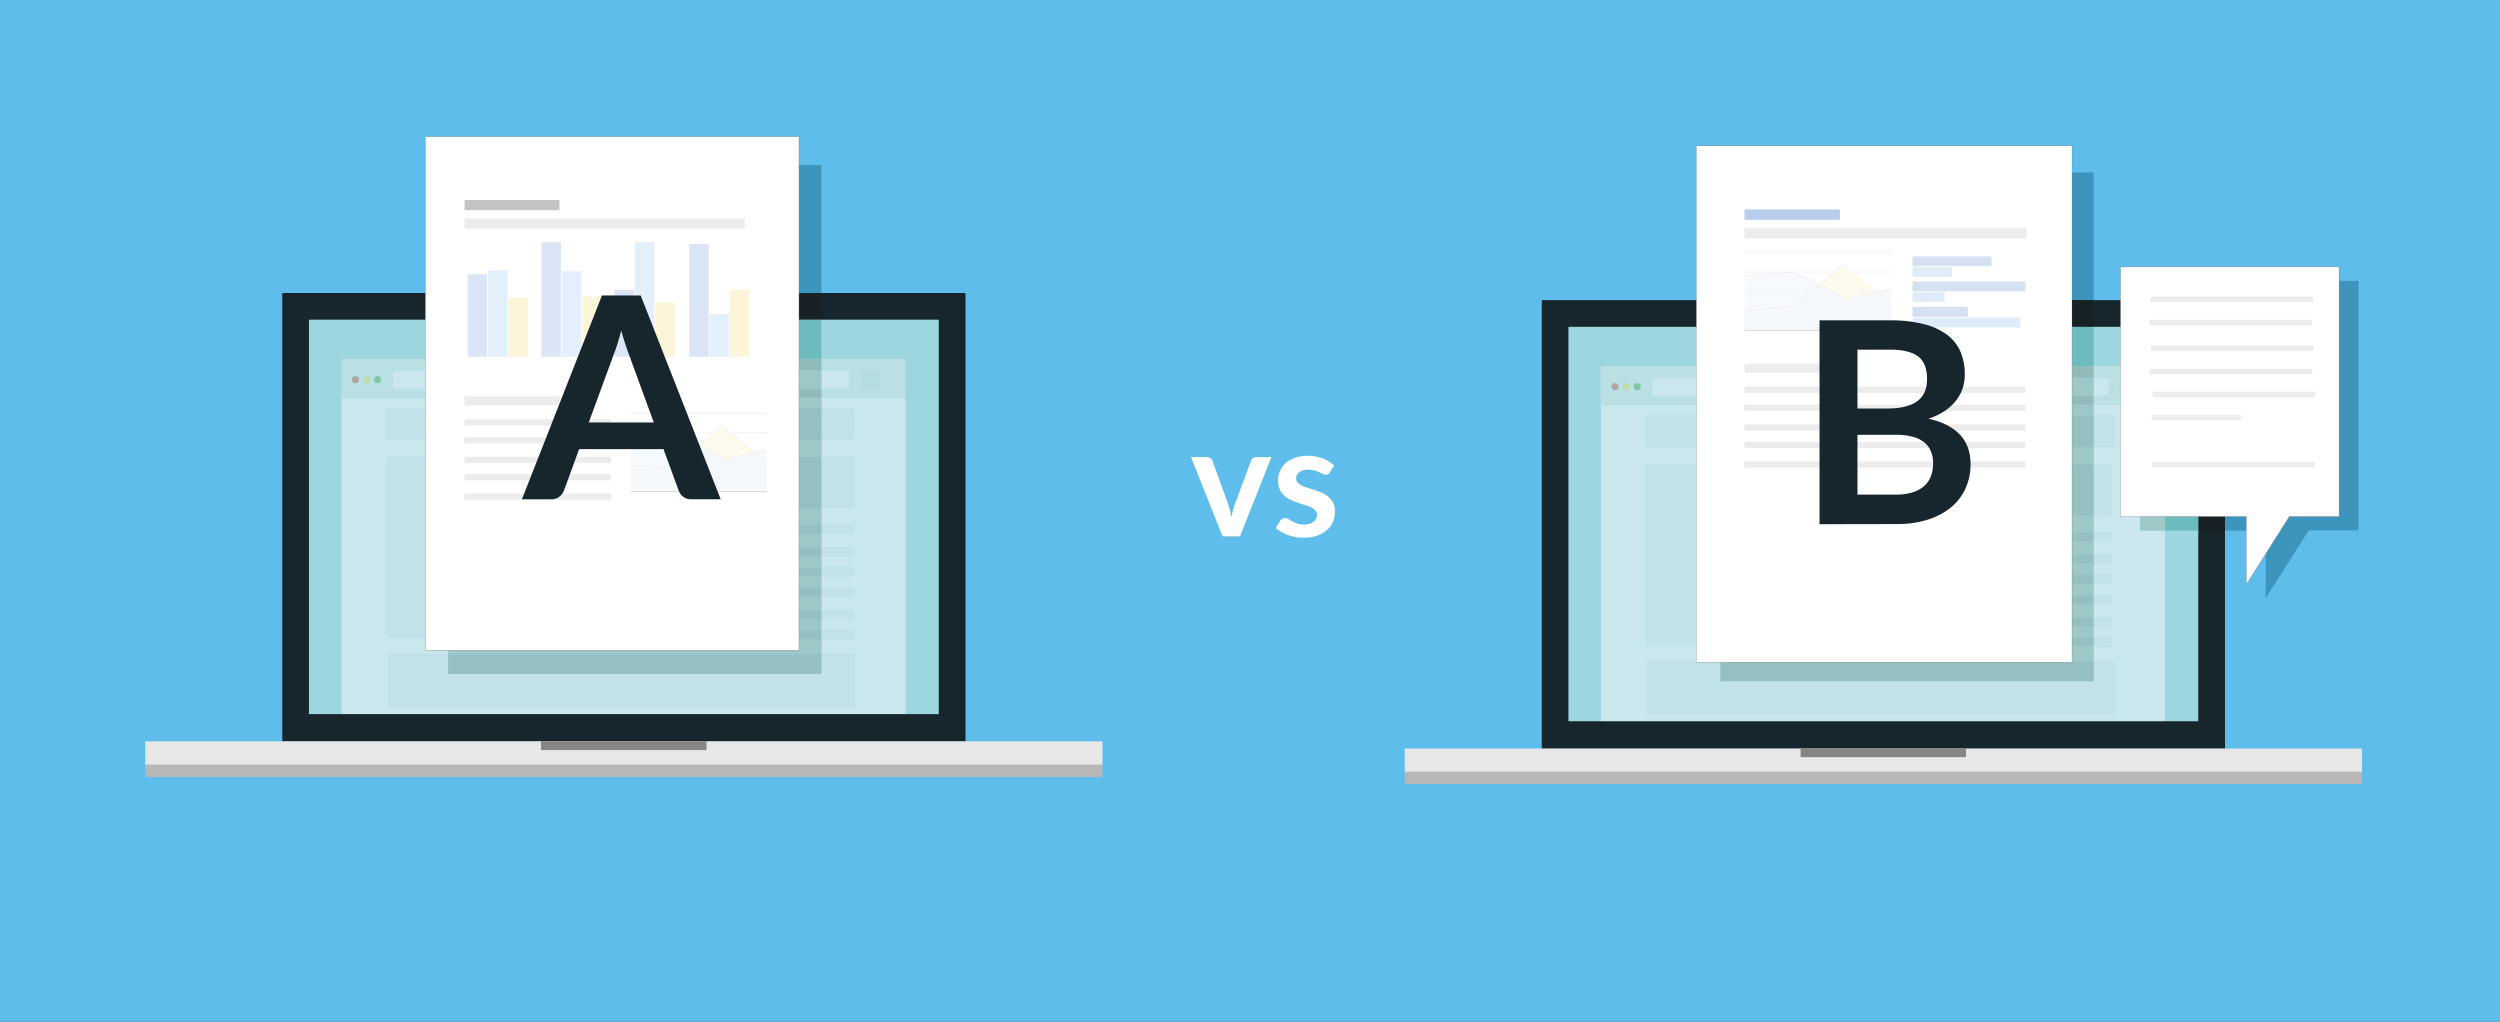 <?xml version="1.0" encoding="UTF-8"?> <svg xmlns="http://www.w3.org/2000/svg" xmlns:xlink="http://www.w3.org/1999/xlink" id="Lager_1" data-name="Lager 1" width="700" height="286.08" viewBox="0 0 700 286.08"><rect x="0" y="0" width="700" height="286.08" fill="#333333" stroke="none"/><defs><clipPath id="clip-path"><rect x="-7.6" width="715.19" height="286.08" fill="none"></rect></clipPath></defs><g id="AB_Testing_to_growth_business_revenue_sales_visitor_with_blue_background" data-name="AB Testing to growth business revenue sales visitor with blue background"><g clip-path="url(#clip-path)"><g><polyline points="707.6 286.08 -7.59 286.08 -7.59 0 707.6 0 707.6 286.08" fill="#5fbdeb"></polyline><path d="M270.12,82.04H79.24a.21.21,0,0,0-.21.21h0V207.58H270.34V82.25a.21.21,0,0,0-.21-.21l-.01,0" fill="#17262d"></path><polyline points="262.86 199.95 86.5 199.95 86.5 89.51 262.86 89.51 262.86 199.95" fill="#9ed6df"></polyline><polygon points="308.7 214.56 40.66 214.56 40.66 207.58 308.7 207.58 308.7 214.56 308.7 214.56" fill="#e8e7e8"></polygon><path d="M308.45,217.55H40.91a.25.25,0,0,1-.25-.25v-3.24h268v3.24a.25.25,0,0,1-.25.25Z" fill="#b9b6b6"></path><path d="M197.67,210.01h-46a.18.18,0,0,1-.18-.18v-2.27h46.34v2.27a.18.18,0,0,1-.18.18Z" fill="#878482"></path><path d="M253.52,199.9H95.61V100.53h0a.07.07,0,0,0,0,.07v10.71h23.45v3.08H108.4v8.8h10.66v4.84H108.4v50.61h10.66v3.47h6.44v1.11H108.65v14.7H239.33v-14.7H230v-4.25h8.69v-2.44H230v-3.2h8.69V170.9H230v-3.79h8.69v-2.47H230v-3.28h8.69v-2.43H230v-3.2h8.69v-2.44H230v-3.78h8.69v-2.44H230v-4.84h8.69V128H230v-4.84h9.08v-8.8H230v-3.08h23.53V199.9m0-99.33a.07.07,0,0,0-.06-.07h0" fill="#cae7ee"></path><path d="M253.52,111.28H230V108.8h7.68a.07.07,0,0,0,.07-.07h0v-4.91a.07.07,0,0,0-.07-.07H230V100.5h23.47a.07.07,0,0,1,.06.07h0v10.71m-12.08-7.53a.07.07,0,0,0-.07.07h0v4.91a.07.07,0,0,0,.07.07h4.91a.07.07,0,0,0,.07-.07h0v-4.91a.07.07,0,0,0-.07-.07h-4.91m-1.88,3.67a.279.279,0,1,0,.01,0l-.01,0m0-1.43a.29.29,0,1,0,.107,0,.29.29,0,0,0-.107,0m0-1.42a.279.279,0,1,0,.01,0l-.01,0m-120.5,6.71H95.61V100.57a.07.07,0,0,1,0-.07h23.4v3.25h-9a.07.07,0,0,0-.07.07h0v4.91a.07.07,0,0,0,.07.07h9v2.48m-13.3-6a1,1,0,1,0,1,1,1,1,0,0,0-1-1m-3.11,0a1,1,0,1,0,1,1,1,1,0,0,0-1-1m-3.11,0a1,1,0,1,0,1,1,1,1,0,0,0-1-1" fill="#bae0e4"></path><path d="M237.67,108.8H230v-5h7.68a.07.07,0,0,1,.07.07h0v4.91a.07.07,0,0,1-.07.07h0m-118.61,0h-9a.07.07,0,0,1-.07-.07h0v-4.91a.07.07,0,0,1,.07-.07h9v5" fill="#cae7ee"></path><path d="M99.54,107.3a1,1,0,1,1,1-1,1,1,0,0,1-1,1" fill="#b0a7a6"></path><path d="M102.65,107.3a1,1,0,1,1,1-1,1,1,0,0,1-1,1" fill="#c2daa9"></path><path d="M105.76,107.3a1,1,0,1,1,1-1,1,1,0,0,1-1,1" fill="#80c5a5"></path><path d="M246.35,108.8h-4.91a.07.07,0,0,1-.07-.07h0v-4.91a.07.07,0,0,1,.07-.07h4.91a.07.07,0,0,1,.07.07h0v4.91a.07.07,0,0,1-.07.07h0" fill="#b3dde0"></path><path d="M239.56,105.13a.279.279,0,1,1,.01,0l-.01,0" fill="#cae7ee"></path><path d="M239.56,106.56a.29.29,0,1,1,.29-.29h0a.29.29,0,0,1-.29.29" fill="#cae7ee"></path><path d="M239.56,107.98a.279.279,0,1,1,.01,0l-.01,0" fill="#cae7ee"></path><path d="M239.07,123.16H230v-8.8h9.08v8.8m-120,0H108.4v-8.8h10.66v8.8" fill="#c1e3e8"></path><polyline points="119.06 178.62 108.4 178.62 108.4 128 119.06 128 119.06 178.62" fill="#c1e3e8"></polyline><polyline points="238.68 142.25 229.99 142.25 229.99 128 238.68 128 238.68 142.25" fill="#c1e3e8"></polyline><polyline points="238.68 149.53 229.99 149.53 229.99 147.09 238.68 147.09 238.68 149.53" fill="#c1e3e8"></polyline><polyline points="238.68 155.75 229.99 155.75 229.99 153.31 238.68 153.31 238.68 155.75" fill="#c1e3e8"></polyline><polyline points="238.68 161.38 229.99 161.38 229.99 158.95 238.68 158.95 238.68 161.38" fill="#c1e3e8"></polyline><polyline points="238.68 167.09 229.99 167.09 229.99 164.66 238.68 164.66 238.68 167.09" fill="#c1e3e8"></polyline><polyline points="238.68 173.31 229.99 173.31 229.99 170.88 238.68 170.88 238.68 173.31" fill="#c1e3e8"></polyline><polyline points="238.68 178.95 229.99 178.95 229.99 176.51 238.68 176.51 238.68 178.95" fill="#c1e3e8"></polyline><polyline points="239.33 197.9 108.65 197.9 108.65 183.2 125.5 183.2 125.5 188.67 229.99 188.67 229.99 183.2 239.33 183.2 239.33 197.9" fill="#c1e3e8"></polyline><polyline points="229.99 82.04 223.75 82.04 223.75 46.2 229.99 46.2 229.99 82.04" fill="#3d95be"></polyline><polyline points="229.99 89.51 223.75 89.51 223.75 82.04 229.99 82.04 229.99 89.51" fill="#172126"></polyline><polyline points="229.99 100.5 223.75 100.5 223.75 89.51 229.99 89.51 229.99 100.5" fill="#6dbcbd"></polyline><path d="M230,183.2H125.5v-1.11h98.25v-3.14H230v4.25m0-6.69h-6.24v-3.2H230v3.2m0-5.63h-6.24v-3.79H230v3.79m0-6.22h-6.24v-3.28H230v3.26m0-5.71h-6.24v-3.2H230v3.2m0-5.64h-6.24v-3.78H230v3.78m0-6.22h-6.24v-4.84H230v4.84m0-19.09h-6.24v-4.84H230v4.84m0-13.64h-6.24v-3.08H230v3.08" fill="#9ec7c7"></path><path d="M230,111.28h-6.24V108.8H230v2.48m0-7.53h-6.24V100.5H230v3.25" fill="#91babb"></path><polyline points="229.99 108.8 223.75 108.8 223.75 103.75 229.99 103.75 229.99 108.8" fill="#9ec7c7"></polyline><polyline points="229.99 123.16 223.75 123.16 223.75 114.36 229.99 114.36 229.99 123.16" fill="#95bfc0"></polyline><polyline points="229.99 142.25 223.75 142.25 223.75 128 229.99 128 229.99 142.25" fill="#95bfc0"></polyline><polyline points="229.99 149.53 223.75 149.53 223.75 147.09 229.99 147.09 229.99 149.53" fill="#95bfc0"></polyline><polyline points="229.99 155.75 223.75 155.75 223.75 153.31 229.99 153.31 229.99 155.75" fill="#95bfc0"></polyline><polyline points="229.99 161.38 223.75 161.38 223.75 158.95 229.99 158.95 229.99 161.38" fill="#95bfc0"></polyline><polyline points="229.99 167.09 223.75 167.09 223.75 164.66 229.99 164.66 229.99 167.09" fill="#95bfc0"></polyline><polyline points="229.99 173.31 223.75 173.31 223.75 170.88 229.99 170.88 229.99 173.31" fill="#95bfc0"></polyline><polyline points="229.99 178.95 223.75 178.95 223.75 176.51 229.99 176.51 229.99 178.95" fill="#95bfc0"></polyline><polyline points="229.99 188.67 125.5 188.67 125.5 183.2 229.99 183.2 229.99 188.67" fill="#95bfc0"></polyline><polyline points="223.71 182.06 119.1 182.06 119.1 38.27 223.71 38.27 223.71 182.06" fill="#fff"></polyline><path d="M119.14,182.02H223.68V38.3H119.14V182.02m104.61.07H119.06V38.23H223.75V182.09" fill="#625e5d"></path><polyline points="214.75 137.62 176.57 137.62 176.57 137.55 176.57 137.48 214.75 137.48 214.75 137.62" fill="#b5b2b2"></polyline><polyline points="211.24 126.66 211.18 126.61 211.42 126.61 211.24 126.66" fill="#e7e6e6"></polyline><path d="M214.74,121.26H204.67l-.18-.15h10.25v.15m-15.17,0h-9.75l-.24-.14h10.15l-.16.15m-11.76,0H176.57v-.15h13l-1.73.15" fill="#e7e6e6"></path><path d="M203.15,128.64l-3.37-1.86h11.05l-7.68,1.86m7.81-2H199.52l-3.52-2,3.82-3.39h4.66l6.52,5.39m-6.69-5.5h-4.33l2.08-1.84,2.25,1.84" fill="#fffaed"></path><polyline points="210.83 126.76 199.78 126.76 199.52 126.61 210.96 126.61 211.06 126.7 210.83 126.76" fill="#fcf7e9"></polyline><polyline points="204.44 121.26 199.78 121.26 199.94 121.11 204.27 121.11 204.44 121.26" fill="#fcf7e9"></polyline><path d="M214.74,137.28h0v-7.64h0v7.65m-38.17-5.44v-5.08h16.8l-4.23,3.74-12.57,1.34m17-5.23h-17v-4.28l12.95-1.07,6.18,3.41-2.17,1.96" fill="#f6fafe"></path><polyline points="193.37 126.76 176.57 126.76 176.57 126.61 193.53 126.61 193.37 126.76" fill="#ecf1f9"></polyline><path d="M214.74,129.54l-3.37-2.77h3.37v-.13H212l2.71-.66v3.59m0-3.66h0" fill="#f6fafe"></path><polyline points="214.75 126.76 211.44 126.76 212.03 126.61 214.75 126.61 214.75 126.76" fill="#ecf1f9"></polyline><path d="M214.74,137.28H176.57v-5.16h38.17v-.14H176.66l12.52-1.34h0l4.38-3.88h5.9l3.63,2h0l8.07-2,3.5,2.88v-.05h0v7.64m-38.16-5.3h0m22.72-5.29h-5.48l2.11-1.86,3.37,1.86" fill="#f4f8fb"></path><polyline points="214.75 132.12 176.57 132.12 176.57 131.98 176.58 131.98 176.58 131.99 176.66 131.98 214.75 131.98 214.75 132.12" fill="#f4f7f9"></polyline><polyline points="199.48 126.76 193.58 126.76 193.74 126.61 199.22 126.61 199.48 126.76" fill="#f4f7f9"></polyline><polyline points="214.75 115.76 176.57 115.76 176.57 115.69 176.57 115.61 214.75 115.61 214.75 115.76" fill="#e7e6e6"></polyline><path d="M176.58,131.99h0v-.14h0l12.57-1.34,4.23-3.74.16-.15,2.18-1.94.14.08-2.12,1.88-.16.15-4.38,3.85h0l-12.52,1.33h-.08m38.12-2.3-3.5-2.88h.17l3.37,2.77h0v.05h0v.05m-3.64-3-.12-.02-6.52-5.35-.17-.15L202,119.27l-2.08,1.84-.16.15L196,124.64l-.13-.08,3.74-3.31.16-.15,2.29-2h0l2.42,2,.18.15,6.51,5.35.06.05h-.18" fill="#e7e6e6"></path><polyline points="203.13 128.77 203.11 128.76 199.48 126.76 199.22 126.61 195.85 124.75 195.71 124.67 189.53 121.26 176.58 122.33 176.57 122.26 176.57 122.19 187.81 121.26 189.54 121.11 189.56 121.11 189.57 121.11 189.58 121.12 189.82 121.26 195.83 124.57 195.96 124.65 199.52 126.61 199.78 126.76 203.15 128.62 210.83 126.76 211.06 126.7 211.24 126.66 211.42 126.61 214.73 125.81 214.75 125.88 214.75 125.88 214.76 125.95 214.75 125.95 212.03 126.61 211.44 126.76 211.38 126.77 211.2 126.81 203.13 128.77" fill="#e7e6e6"></polyline><polygon points="156.63 58.86 130.08 58.86 130.08 55.99 156.63 55.99 156.63 58.86 156.63 58.86" fill="#c6c4c3"></polygon><polygon points="208.57 64.02 130.08 64.02 130.08 61.15 208.57 61.15 208.57 64.02 208.57 64.02" fill="#ececec"></polygon><polygon points="156.63 113.53 130.08 113.53 130.08 110.95 156.63 110.95 156.63 113.53 156.63 113.53" fill="#ececec"></polygon><polygon points="171.12 119.13 130.08 119.13 130.08 117.41 171.12 117.41 171.12 119.13 171.12 119.13" fill="#ececec"></polygon><polygon points="171.12 124.15 130.08 124.15 130.08 122.43 171.12 122.43 171.12 124.15 171.12 124.15" fill="#ececec"></polygon><polygon points="171.12 129.61 130.08 129.61 130.08 127.88 171.12 127.88 171.12 129.61 171.12 129.61" fill="#ececec"></polygon><polygon points="171.12 134.48 130.08 134.48 130.08 132.76 171.12 132.76 171.12 134.48 171.12 134.48" fill="#ececec"></polygon><polygon points="171.12 139.94 130.08 139.94 130.08 138.22 171.12 138.22 171.12 139.94 171.12 139.94" fill="#ececec"></polygon><polyline points="136.38 99.9 130.94 99.9 130.94 76.77 136.38 76.77 136.38 99.9" fill="#dce5f6"></polyline><polyline points="142.1 99.9 136.65 99.9 136.65 75.68 142.1 75.68 142.1 99.9" fill="#e3effb"></polyline><polyline points="147.81 99.9 142.37 99.9 142.37 83.3 147.81 83.3 147.81 99.9" fill="#fdf5da"></polyline><polyline points="157.06 99.9 151.62 99.9 151.62 67.79 157.06 67.79 157.06 99.9" fill="#dce5f6"></polyline><polyline points="162.78 99.9 157.34 99.9 157.34 75.95 162.78 75.95 162.78 99.9" fill="#e3effb"></polyline><polyline points="168.49 99.9 163.05 99.9 163.05 83.03 168.49 83.03 168.49 99.9" fill="#fdf5da"></polyline><polyline points="177.47 99.9 172.03 99.9 172.03 81.13 177.47 81.13 177.47 99.9" fill="#dce5f6"></polyline><polyline points="183.19 99.9 177.75 99.9 177.75 67.79 183.19 67.79 183.19 99.9" fill="#e3effb"></polyline><polyline points="188.9 99.9 183.46 99.9 183.46 84.66 188.9 84.66 188.9 99.9" fill="#fdf5da"></polyline><polyline points="198.43 99.9 192.98 99.9 192.98 68.33 198.43 68.33 198.43 99.9" fill="#dce5f6"></polyline><polyline points="204.14 99.9 198.7 99.9 198.7 87.93 204.14 87.93 204.14 99.9" fill="#e3effb"></polyline><polyline points="209.86 99.9 204.41 99.9 204.41 81.13 209.86 81.13 209.86 99.9" fill="#fdf5da"></polyline><path d="M164.88,118.29h18.18l-6.94-19q-.48-1.26-1.05-3c-.38-1.16-.75-2.39-1.12-3.73q-.55,2-1.08,3.75c-.36,1.16-.71,2.17-1.05,3l-6.94,18.9ZM201.8,139.8h-8.21a3.61,3.61,0,0,1-2.27-.69,4.001,4.001,0,0,1-1.28-1.72l-4.26-11.64H162.16l-4.26,11.64a3.72,3.72,0,0,1-1.25,1.66,3.46,3.46,0,0,1-2.26.75h-8.25l22.41-57.07h10.84L201.8,139.8Z" fill="#17262d"></path><path d="M622.78,84.04H431.9a.21.21,0,0,0-.21.21V209.64H623V84.25a.21.21,0,0,0-.21-.21l-.01,0" fill="#17262d"></path><polyline points="615.52 201.95 439.16 201.95 439.16 91.51 615.52 91.51 615.52 201.95" fill="#9ed6df"></polyline><polygon points="661.36 216.56 393.32 216.56 393.32 209.59 661.36 209.59 661.36 216.56 661.36 216.56" fill="#e8e7e8"></polygon><path d="M661.11,219.55H393.57a.25.25,0,0,1-.25-.25v-3.24h268v3.24a.25.25,0,0,1-.25.25Z" fill="#b9b6b6"></path><path d="M550.33,212.01h-46a.17.17,0,0,1-.17-.17h0v-2.28h46.33v2.28a.18.18,0,0,1-.18.17Z" fill="#878482"></path><path d="M606.18,201.9H448.27V102.53h0a.07.07,0,0,0-.06.07v10.71h26.67v3.08H461.06v8.8h13.88v4.84H461.06v50.61h13.88v4.59H461.31v14.69H592V185.21h-5.76v-4.26h5.11v-2.44h-5.11v-3.2h5.11v-2.43h-5.11V169.1h5.11v-2.46h-5.11v-3.27h5.11v-2.44h-5.11v-3.2h5.11v-2.44h-5.11v-3.78h5.11v-2.44h-5.11v-4.83h5.11V130h-5.11v-4.84h5.51v-8.8h-5.51v-3.08h12.94v35.27h7V201.9" fill="#cae7ee"></path><path d="M599.17,113.28H586.23V110.8h4.1a.07.07,0,0,0,.07-.07h0v-4.91a.07.07,0,0,0-.07-.07h-4.1V102.5h12.94v10.78m-5.07-7.53a.07.07,0,0,0-.07.07h0v4.91a.07.07,0,0,0,.07.07H599a.07.07,0,0,0,.07-.07h0v-4.91a.07.07,0,0,0-.07-.07h-4.9m-1.88,3.67a.29.29,0,1,0,.107,0,.29.29,0,0,0-.107,0m0-1.42a.28.28,0,0,0-.28.28h0a.29.29,0,0,0,.57,0,.28.28,0,0,0-.28-.28l-.01,0m0-1.43a.257.257,0,1,0,.29.28.29.29,0,0,0-.29-.28m-117.28,6.71H448.27V102.57a.07.07,0,0,1,.06-.07h26.61v3.25H462.71a.07.07,0,0,0-.07.07h0v4.91a.07.07,0,0,0,.07.07h12.23v2.48m-16.52-6a1,1,0,1,0,1,1,1,1,0,0,0-1-1m-3.11,0a1,1,0,1,0,1,1,1,1,0,0,0-1-1m-3.11,0a1,1,0,1,0,1,1,1,1,0,0,0-1-1" fill="#bae0e4"></path><path d="M590.33,110.8h-4.1v-5h4.1a.07.07,0,0,1,.07.07h0v4.91a.07.07,0,0,1-.07.07h0m-115.39,0H462.71a.07.07,0,0,1-.07-.07h0v-4.91a.07.07,0,0,1,.07-.07h12.23v5" fill="#cae7ee"></path><path d="M452.2,109.3a1,1,0,1,1,1-1,1,1,0,0,1-1,1" fill="#b0a7a6"></path><path d="M455.31,109.3a1,1,0,1,1,1-1,1,1,0,0,1-1,1" fill="#c2daa9"></path><path d="M458.42,109.3a1,1,0,1,1,1-1,1,1,0,0,1-1,1" fill="#80c5a5"></path><path d="M599,110.8h-4.9a.07.07,0,0,1-.07-.07h0v-4.91a.07.07,0,0,1,.07-.07H599a.07.07,0,0,1,.07.07h0v4.91a.07.07,0,0,1-.07.07h0" fill="#b3dde0"></path><path d="M592.22,107.13a.28.28,0,0,1-.28-.28h0a.29.29,0,0,1,.57,0,.28.28,0,0,1-.28.28l-.01,0" fill="#cae7ee"></path><path d="M592.22,108.56a.257.257,0,1,1,.29-.28.29.29,0,0,1-.29.28" fill="#cae7ee"></path><path d="M592.22,109.99a.29.29,0,1,1,.29-.29h0a.29.29,0,0,1-.29.29" fill="#cae7ee"></path><path d="M591.74,125.16h-5.51v-8.8h5.51v8.8m-116.8,0H461.06v-8.8h13.88v8.8" fill="#c1e3e8"></path><polyline points="474.94 180.63 461.06 180.63 461.06 130 474.94 130 474.94 180.63" fill="#c1e3e8"></polyline><polyline points="591.34 144.26 586.23 144.26 586.23 130 591.34 130 591.34 144.26" fill="#c1e3e8"></polyline><polyline points="591.34 151.53 586.23 151.53 586.23 149.09 591.34 149.09 591.34 151.53" fill="#c1e3e8"></polyline><polyline points="591.34 157.75 586.23 157.75 586.23 155.31 591.34 155.31 591.34 157.75" fill="#c1e3e8"></polyline><polyline points="591.34 163.39 586.23 163.39 586.23 160.95 591.34 160.95 591.34 163.39" fill="#c1e3e8"></polyline><polyline points="591.34 169.1 586.23 169.1 586.23 166.66 591.34 166.66 591.34 169.1" fill="#c1e3e8"></polyline><polyline points="591.34 175.31 586.23 175.31 586.23 172.88 591.34 172.88 591.34 175.31" fill="#c1e3e8"></polyline><polyline points="591.34 180.95 586.23 180.95 586.23 178.52 591.34 178.52 591.34 180.95" fill="#c1e3e8"></polyline><polyline points="591.99 199.9 461.31 199.9 461.31 185.21 474.94 185.21 474.94 185.45 481.74 185.45 481.74 190.75 586.23 190.75 586.23 185.21 591.99 185.21 591.99 199.9" fill="#c1e3e8"></polyline><path d="M634.4,167.57v-19H623V84.27a.21.21,0,0,0-.21-.21l-.01,0H599.17V78.64h61.22v69.87H646.46l-12.06,19" fill="#3d95be"></path><path d="M623,148.55h-7.48v-57H599.17V84.04h23.61a.21.21,0,0,1,.22.2l0,.01v64.3" fill="#172126"></path><path d="M615.52,148.55h-9.34v-46h-7v-11h16.35v57" fill="#6dbcbd"></path><path d="M606.18,148.55h-7V113.28h7v35.27m0-46a.07.07,0,0,0-.06-.07h0" fill="#9ec7c7"></path><path d="M606.18,113.28h-7V102.5h7a.07.07,0,0,1,.06.07h0v10.71" fill="#91babb"></path><polygon points="593.74 74.74 593.74 144.62 628.97 144.62 628.97 163.64 641.03 144.62 654.96 144.62 654.96 74.74 593.74 74.74 593.74 74.74" fill="#fff"></polygon><path d="M593.77,144.58H629v18.94l12-18.94h13.91V74.78H593.77Zm35.16,19.18V144.64H593.7V74.71H655v69.93H641.05l-12.12,19.11Z" fill="#625e5d"></path><polygon points="647.63 84.58 602.14 84.58 602.14 83.07 647.63 83.07 647.63 84.58 647.63 84.58" fill="#ececec"></polygon><polygon points="647.3 91.05 601.82 91.05 601.82 89.55 647.3 89.55 647.3 91.05 647.3 91.05" fill="#ececec"></polygon><polygon points="647.77 98.31 602.28 98.31 602.28 96.8 647.77 96.8 647.77 98.31 647.77 98.31" fill="#ececec"></polygon><polygon points="647.45 104.78 601.96 104.78 601.96 103.28 647.45 103.28 647.45 104.78 647.45 104.78" fill="#ececec"></polygon><polygon points="648.27 111.18 602.78 111.18 602.78 109.68 648.27 109.68 648.27 111.18 648.27 111.18" fill="#ececec"></polygon><polygon points="627.42 117.65 602.46 117.65 602.46 116.15 627.42 116.15 627.42 117.65 627.42 117.65" fill="#ececec"></polygon><polygon points="648.09 130.81 602.61 130.81 602.61 129.31 648.09 129.31 648.09 130.81 648.09 130.81" fill="#ececec"></polygon><polyline points="586.23 84.04 580.2 84.04 580.2 48.28 586.23 48.28 586.23 84.04" fill="#3d95be"></polyline><polyline points="586.23 91.51 580.2 91.51 580.2 84.04 586.23 84.04 586.23 91.51" fill="#172126"></polyline><polyline points="586.23 102.5 580.2 102.5 580.2 91.51 586.23 91.51 586.23 102.5" fill="#6dbcbd"></polyline><path d="M586.23,185.21h-6v-4.26h6v4.26m0-6.7h-6v-3.2h6v3.2m0-5.63h-6V169.1h6v3.78m0-6.22h-6v-3.27h6v3.25m0-5.71h-6v-3.2h6v3.2m0-5.64h-6v-3.78h6v3.78m0-6.22h-6v-4.83h6v4.83m0-19.09h-6v-4.84h6v4.84m0-13.64h-6v-3.08h6v3.08" fill="#9ec7c7"></path><path d="M586.23,113.28h-6V110.8h6v2.48m0-7.53h-6V102.5h6v3.25" fill="#91babb"></path><polyline points="586.23 110.8 580.2 110.8 580.2 105.75 586.23 105.75 586.23 110.8" fill="#9ec7c7"></polyline><polyline points="586.23 125.16 580.2 125.16 580.2 116.36 586.23 116.36 586.23 125.16" fill="#95bfc0"></polyline><polyline points="586.23 144.26 580.2 144.26 580.2 130 586.23 130 586.23 144.26" fill="#95bfc0"></polyline><polyline points="586.23 151.53 580.2 151.53 580.2 149.09 586.23 149.09 586.23 151.53" fill="#95bfc0"></polyline><polyline points="586.23 157.75 580.2 157.75 580.2 155.31 586.23 155.31 586.23 157.75" fill="#95bfc0"></polyline><polyline points="586.23 163.39 580.2 163.39 580.2 160.95 586.23 160.95 586.23 163.39" fill="#95bfc0"></polyline><polyline points="586.23 169.1 580.2 169.1 580.2 166.66 586.23 166.66 586.23 169.1" fill="#95bfc0"></polyline><polyline points="586.23 175.31 580.2 175.31 580.2 172.88 586.23 172.88 586.23 175.31" fill="#95bfc0"></polyline><polyline points="586.23 180.95 580.2 180.95 580.2 178.52 586.23 178.52 586.23 180.95" fill="#95bfc0"></polyline><polyline points="586.23 190.75 481.74 190.75 481.74 185.45 580.2 185.45 580.2 185.21 586.23 185.21 586.23 190.75" fill="#95bfc0"></polyline><polyline points="580.16 185.42 474.98 185.42 474.98 40.84 580.16 40.84 580.16 185.42" fill="#fff"></polyline><path d="M475,185.38H580.13V40.88H475v144.5m105.18.07H474.94V40.81H580.2V185.45" fill="#625e5d"></path><polyline points="529.74 92.69 488.47 92.69 488.47 92.62 488.47 92.55 529.74 92.55 529.74 92.69" fill="#b5b2b2"></polyline><polyline points="525.94 81.67 525.88 81.62 526.15 81.62 525.94 81.67" fill="#e7e6e6"></polyline><path d="M529.74,76.24h-10.9l-.19-.15h11.09v.15m-16.41,0H502.79l-.26-.14h11l-.17.15m-12.7,0H488.47V76.1h14l-1.86.15" fill="#e7e6e6"></path><path d="M517.2,83.64l-3.65-1.87h12l-8.35,1.87m8.45-2H513.27l-3.84-2,4.13-3.41h5l7,5.38m-7.23-5.53h-4.69l2.25-1.86,2.44,1.86" fill="#fffaed"></path><polyline points="525.51 81.77 513.55 81.77 513.27 81.62 525.64 81.62 525.76 81.71 525.51 81.77" fill="#fcf7e9"></polyline><polyline points="518.6 76.24 513.55 76.24 513.73 76.1 518.41 76.1 518.6 76.24" fill="#fcf7e9"></polyline><path d="M529.74,92.35h0V84.64h0v7.69m-41.27-5.47V81.75h18.16l-4.57,3.77-13.59,1.34m18.33-5.22H488.47v-4.3l14-1.08,6.69,3.43-2.36,1.95" fill="#f6fafe"></path><polyline points="506.63 81.77 488.47 81.77 488.47 81.62 506.8 81.62 506.63 81.77" fill="#ecf1f9"></polyline><path d="M529.74,84.57l-3.65-2.79h3.65v-.14H526.8l2.94-.66v3.61m0-3.68h0" fill="#f6fafe"></path><polyline points="529.74 81.77 526.16 81.77 526.79 81.62 529.74 81.62 529.74 81.77" fill="#ecf1f9"></polyline><path d="M529.74,92.35H488.47V87.16h41.27v-.14H488.56l13.54-1.38h0l4.74-3.9h6.38l4,2,8.72-2,3.78,2.9v-.06h0v7.69m-41.26-5.33h0M513,81.64h-6l2.28-1.88L513,81.64" fill="#f4f8fb"></path><polyline points="529.74 87.16 488.47 87.16 488.47 87.02 488.48 87.02 488.48 87.03 488.56 87.02 529.74 87.02 529.74 87.16" fill="#f4f7f9"></polyline><polyline points="513.24 81.77 506.86 81.77 507.03 81.62 512.96 81.62 513.24 81.77" fill="#f4f7f9"></polyline><polyline points="529.74 70.71 488.47 70.71 488.47 70.64 488.47 70.57 529.74 70.57 529.74 70.71" fill="#e7e6e6"></polyline><path d="M488.48,87.03h0v-.14h0l13.59-1.34,4.57-3.77.17-.15,2.37-1.95.14.07L507,81.64l-.17.15-4.74,3.9h0l-13.54,1.34h-.08m41.21-2.31-3.78-2.9h.18l3.65,2.79h0v.06h0v.06m-3.93-3-.11-.09-7-5.38-.18-.15L516,74.23l-2.25,1.86-.17.15-4.15,3.4-.14-.08,4-3.33.17-.15,2.48-2,2.67,2,.19.15,7,5.38.06.05h-.18" fill="#e7e6e6"></path><polyline points="517.18 83.79 513.24 81.77 512.96 81.62 509.31 79.74 509.17 79.67 502.48 76.24 488.48 77.32 488.47 77.24 488.46 77.17 500.63 76.24 502.49 76.1 502.51 76.09 502.51 76.1 502.53 76.1 502.79 76.24 509.29 79.58 509.43 79.65 513.27 81.62 513.55 81.77 517.2 83.64 525.51 81.77 525.76 81.71 525.94 81.67 526.15 81.62 529.72 80.82 529.74 80.89 529.74 80.89 529.75 80.96 529.74 80.96 526.79 81.62 526.16 81.77 526.09 81.78 525.91 81.82 517.18 83.79" fill="#e7e6e6"></polyline><polyline points="557.61 74.52 535.51 74.52 535.51 71.79 557.61 71.79 557.61 74.52" fill="#d6e0f3"></polyline><polyline points="546.56 77.52 535.51 77.52 535.51 74.79 546.56 74.79 546.56 77.52" fill="#deecfa"></polyline><polyline points="567.11 81.54 535.51 81.54 535.51 78.81 567.11 78.81 567.11 81.54" fill="#d6e0f3"></polyline><polyline points="544.48 84.55 535.51 84.55 535.51 81.81 544.48 81.81 544.48 84.55" fill="#deecfa"></polyline><polyline points="550.98 88.7 535.51 88.7 535.51 85.96 550.98 85.96 550.98 88.7" fill="#d6e0f3"></polyline><polyline points="565.68 91.7 535.51 91.7 535.51 88.97 565.68 88.97 565.68 91.7" fill="#deecfa"></polyline><polygon points="515.16 61.55 488.47 61.55 488.47 58.66 515.16 58.66 515.16 61.55 515.16 61.55" fill="#b8cceb"></polygon><polygon points="567.4 66.74 488.47 66.74 488.47 63.86 567.4 63.86 567.4 66.74 567.4 66.74" fill="#ececec"></polygon><polygon points="515.16 104.4 488.47 104.4 488.47 101.8 515.16 101.8 515.16 104.4 515.16 104.4" fill="#ececec"></polygon><polygon points="567.11 110.03 488.47 110.03 488.47 108.3 567.11 108.3 567.11 110.03 567.11 110.03" fill="#ececec"></polygon><polygon points="567.11 115.08 488.47 115.08 488.47 113.35 567.11 113.35 567.11 115.08 567.11 115.08" fill="#ececec"></polygon><polygon points="567.11 120.56 488.47 120.56 488.47 118.83 567.11 118.83 567.11 120.56 567.11 120.56" fill="#ececec"></polygon><polygon points="567.11 125.47 488.47 125.47 488.47 123.73 567.11 123.73 567.11 125.47 567.11 125.47" fill="#ececec"></polygon><polygon points="567.11 130.95 488.47 130.95 488.47 129.22 567.11 129.22 567.11 130.95 567.11 130.95" fill="#ececec"></polygon><path d="M520.09,121.74v16.74h10.76a14.998,14.998,0,0,0,4.95-.71,8.67,8.67,0,0,0,3.2-1.9,6.909,6.909,0,0,0,1.73-2.76,10.27,10.27,0,0,0,.54-3.35,8.83,8.83,0,0,0-.6-3.34,6.229,6.229,0,0,0-1.85-2.53,8.802,8.802,0,0,0-3.23-1.59,17.873,17.873,0,0,0-4.78-.56Zm0-7.36h8.48q5.4,0,8.2-2t2.8-6.26q0-4.44-2.52-6.33t-7.89-1.89h-9.07v16.48Zm-10.62,32.4V89.7h19.69a37.228,37.228,0,0,1,9.56,1.07,18.21,18.21,0,0,1,6.51,3,11.71,11.71,0,0,1,3.73,4.77,16.071,16.071,0,0,1,1.18,6.32,12.542,12.542,0,0,1-.59,3.84,11.263,11.263,0,0,1-1.83,3.43,13.891,13.891,0,0,1-3.16,2.91,19.338,19.338,0,0,1-4.56,2.2q11.76,2.66,11.76,12.72a16.21,16.21,0,0,1-1.38,6.71,14.77,14.77,0,0,1-4,5.31,19.128,19.128,0,0,1-6.5,3.49,28.528,28.528,0,0,1-8.84,1.27Z" fill="#17262d"></path><path d="M347.16,150.17h-4.85l-8.83-22.19h4.44a1.62,1.62,0,0,1,1,.28,1.41,1.41,0,0,1,.55.71l4.29,11.86c.24.69.45,1.37.61,2s.32,1.33.45,2c.13-.66.28-1.33.44-2a19.675,19.675,0,0,1,.64-2l4.39-11.86a1.451,1.451,0,0,1,.54-.71,1.53,1.53,0,0,1,.93-.28H356l-8.8,22.19Z" fill="#fff"></path><path d="M372.3,132.3a1.459,1.459,0,0,1-.46.49,1.21,1.21,0,0,1-.6.14,1.88,1.88,0,0,1-.84-.22l-1-.48a10.68,10.68,0,0,0-1.33-.49,6.583,6.583,0,0,0-1.77-.22,4.181,4.181,0,0,0-2.49.67,2.11,2.11,0,0,0-.9,1.76,1.68,1.68,0,0,0,.46,1.2,4.172,4.172,0,0,0,1.23.85,11.438,11.438,0,0,0,1.75.66c.65.2,1.31.41,2,.64s1.34.5,2,.79a6.859,6.859,0,0,1,1.74,1.13,5.229,5.229,0,0,1,1.23,1.63,5.168,5.168,0,0,1,.47,2.29,7.408,7.408,0,0,1-.59,3,6.44,6.44,0,0,1-1.71,2.33,7.931,7.931,0,0,1-2.78,1.54,12.87,12.87,0,0,1-8.13-.23,11.345,11.345,0,0,1-1.86-.86,9.918,9.918,0,0,1-1.51-1.09l1.24-2a1.761,1.761,0,0,1,.56-.56,1.58,1.58,0,0,1,.82-.2,1.781,1.781,0,0,1,.94.28c.3.19.64.39,1,.61a9.322,9.322,0,0,0,1.37.61,6.321,6.321,0,0,0,2,.28,5.251,5.251,0,0,0,1.63-.23,3.479,3.479,0,0,0,1.12-.59,2.14,2.14,0,0,0,.65-.86,2.5,2.5,0,0,0,.21-1,1.8,1.8,0,0,0-.47-1.27,4.199,4.199,0,0,0-1.23-.87,13.414,13.414,0,0,0-1.75-.66c-.66-.19-1.33-.4-2-.64a18.486,18.486,0,0,1-2-.81,6.811,6.811,0,0,1-1.75-1.18,5.309,5.309,0,0,1-1.23-1.75,6.109,6.109,0,0,1-.47-2.51,6.362,6.362,0,0,1,.54-2.59,6.09,6.09,0,0,1,1.61-2.25,8.06,8.06,0,0,1,2.62-1.47,12,12,0,0,1,7.8.21,9.379,9.379,0,0,1,3.14,2l-1.21,1.92Z" fill="#fff"></path></g></g></g></svg> 